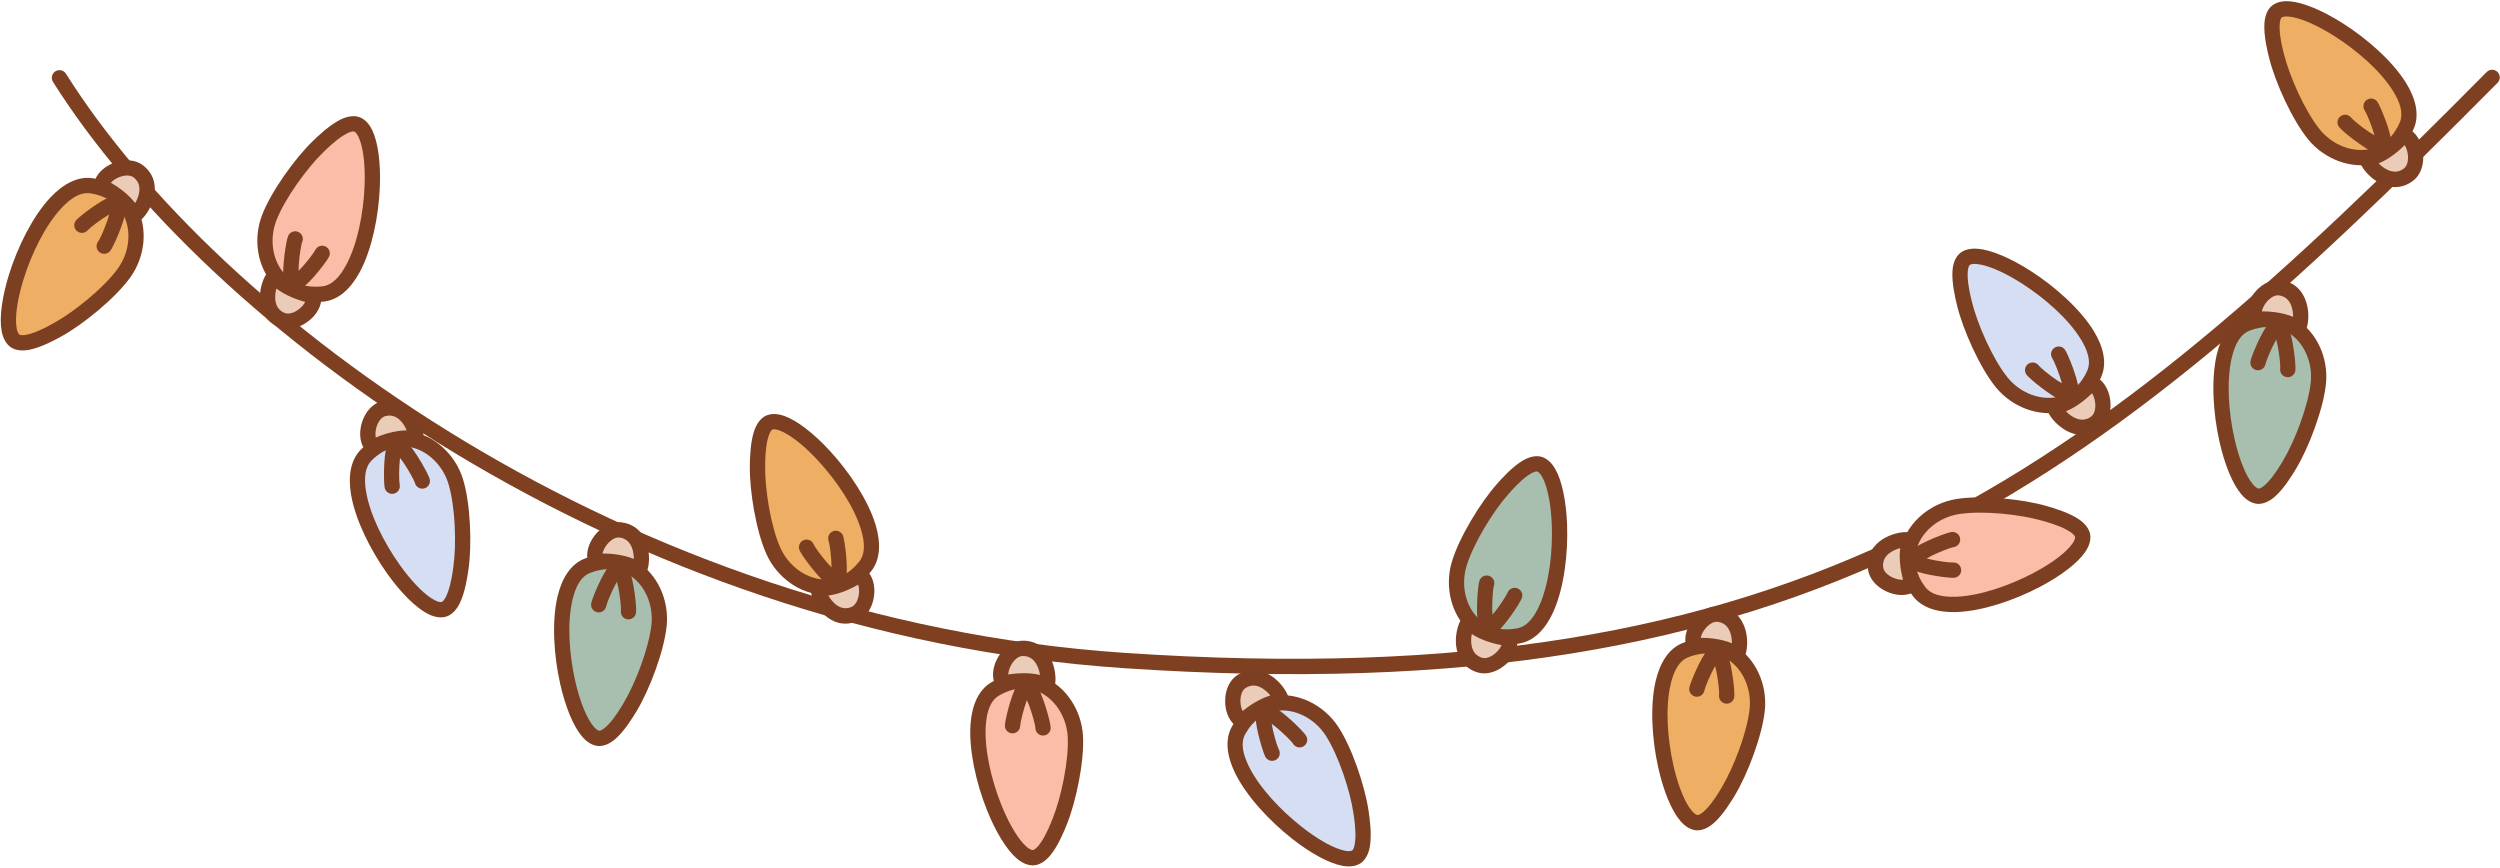 <?xml version="1.0" encoding="UTF-8" standalone="no"?>
<!DOCTYPE svg PUBLIC "-//W3C//DTD SVG 1.1//EN" "http://www.w3.org/Graphics/SVG/1.1/DTD/svg11.dtd">
<svg width="100%" height="100%" viewBox="0 0 5444 1890" version="1.1" xmlns="http://www.w3.org/2000/svg" xmlns:xlink="http://www.w3.org/1999/xlink" xml:space="preserve" xmlns:serif="http://www.serif.com/" style="fill-rule:evenodd;clip-rule:evenodd;stroke-linejoin:round;stroke-miterlimit:2;">
    <g transform="matrix(1,0,0,1,-66241,-38925)">
        <g transform="matrix(1,0,0,1,-0.333,0)">
            <g id="Lights-01" transform="matrix(1,0,0,1,24607.8,-1241.81)">
                <path d="M41748.9,40345.1C42084.3,40877.7 42978.4,41547.3 44079.2,41621.7C45576.4,41722.9 46193.2,41234.4 47072.2,40347.1C47078.7,40340.5 47078.7,40330 47072.1,40323.5C47065.6,40317 47055,40317.1 47048.6,40323.6C46177,41203.4 45565.9,41688.8 44081.5,41588.4C42993.2,41514.9 42108.7,40853.9 41777.2,40327.4C41772.2,40319.6 41762,40317.2 41754.2,40322.1C41746.4,40327 41744,40337.3 41748.9,40345.1Z" style="fill:rgb(126,64,33);"/>
                <g transform="matrix(0.966,0.259,-0.259,0.966,9330.11,13086.1)">
                    <path d="M39030.1,17849.5C39003,17847.7 38971.3,17902 38962,17917.5C38935,17962.3 38904.2,18043.2 38898.9,18096.3C38890.6,18178.3 38957.8,18263.3 39055.2,18225.2C39159.8,18184.2 39097,17853.8 39030.1,17849.5Z" style="fill:rgb(250,190,168);"/>
                </g>
                <g transform="matrix(0.966,0.259,-0.259,0.966,9330.11,13086.1)">
                    <path d="M39031.2,17832.8C39019.3,17832.1 39006.4,17837.6 38994.4,17847.8C38973.8,17865.4 38954.7,17897.2 38947.7,17908.9C38919.6,17955.5 38887.8,18039.4 38882.3,18094.6C38876.7,18150.2 38902.3,18206.9 38947.1,18234.2C38977.4,18252.6 39016.5,18258.2 39061.3,18240.7C39090.9,18229.1 39110.5,18198.8 39120.1,18158C39132.7,18103.8 39128.3,18030.6 39114.2,17968.1C39103,17918.2 39085.4,17875.2 39066.3,17853.2C39055.2,17840.2 39042.9,17833.6 39031.2,17832.8L39031.2,17832.8ZM39029,17866.1C39031.3,17866.3 39033.3,17867.7 39035.5,17869.4C39039.6,17872.7 39043.5,17877.5 39047.3,17883.2C39061.2,17904.3 39073.2,17937.7 39081.7,17975.4C39094.6,18033 39099.2,18100.5 39087.6,18150.4C39081,18178.9 39069.7,18201.6 39049.1,18209.7C39016,18222.7 38986.9,18219.4 38964.4,18205.7C38930,18184.7 38911.1,18140.7 38915.4,18098C38920.6,18046.9 38950.3,17969.2 38976.3,17926.1C38981.5,17917.4 38994.3,17895.4 39009.2,17879.7C39013.4,17875.3 39017.7,17871.3 39022.2,17868.6C39024.5,17867.2 39026.7,17866 39029,17866.1Z" style="fill:rgb(125,63,33);"/>
                </g>
                <g transform="matrix(0.966,0.259,-0.259,0.966,9330.11,13086.1)">
                    <path d="M38990.7,18190.4C38989.5,18186.4 38988.5,18182.1 38987.7,18178.3C38983.8,18157.6 38981.1,18134.2 38982,18127.5C38983.3,18118.4 38976.9,18110 38967.8,18108.7C38958.7,18107.4 38950.3,18113.8 38949,18122.9C38947.3,18135 38953.9,18191.6 38963.3,18215.9C38967.9,18227.9 38975.3,18234.1 38980.4,18235.7C38987.1,18237.9 38997.8,18236.4 39007.4,18225.2C39022.8,18207.2 39044.3,18155.3 39046.7,18143.6C39048.5,18134.6 39042.6,18125.8 39033.6,18124C39024.6,18122.2 39015.8,18128 39014,18137.1C39012.5,18144.5 39001.5,18171.4 38990.7,18190.4Z" style="fill:rgb(125,63,33);"/>
                </g>
                <g transform="matrix(0.966,0.259,-0.259,0.966,9303.91,13142.5)">
                    <path d="M39046.1,18174.1C39061.1,18191.7 39030.1,18247.4 38992.7,18242C38934.7,18233.5 38946.5,18148.7 38956.1,18155.4C38993.8,18181.6 39044.4,18172 39046.1,18174.1Z" style="fill:rgb(235,204,184);"/>
                </g>
                <g transform="matrix(0.966,0.259,-0.259,0.966,9303.91,13142.5)">
                    <path d="M39058.8,18163.3C39057.4,18161.6 39053.2,18157.2 39044.5,18157.1C39035.7,18156.9 38995.9,18162.8 38965.6,18141.7C38957.3,18135.9 38941.3,18135.7 38934.8,18155.8C38931.1,18167.3 38929.4,18190 38936.1,18211C38943.4,18233.6 38959.6,18254 38990.3,18258.5C39019.8,18262.8 39047.4,18239.8 39059.6,18214.4C39069.1,18194.5 39068.1,18174.2 39058.8,18163.3ZM38964.7,18178.9C38989.5,18189.2 39017.6,18190.8 39032.8,18190.8C39032.2,18193.7 39031,18196.8 39029.6,18200C39026,18207.3 39020.5,18214.6 39013.6,18219.7C39008.2,18223.7 39001.9,18226.5 38995.1,18225.5C38979.4,18223.2 38971.6,18212.4 38967.9,18200.8C38965.5,18193.4 38964.6,18185.6 38964.7,18178.9Z" style="fill:rgb(125,63,33);"/>
                </g>
                <g transform="matrix(-0.988,0.157,-0.157,-0.988,85248.4,53542)">
                    <path d="M39030.1,17849.5C39003,17847.7 38971.3,17902 38962,17917.5C38935,17962.3 38904.2,18043.2 38898.9,18096.3C38890.6,18178.3 38957.8,18263.3 39055.2,18225.2C39159.8,18184.2 39097,17853.8 39030.1,17849.5Z" style="fill:rgb(250,190,168);"/>
                </g>
                <g transform="matrix(-0.988,0.157,-0.157,-0.988,85248.4,53542)">
                    <path d="M39031.2,17832.8C39019.3,17832.1 39006.4,17837.6 38994.4,17847.8C38973.8,17865.4 38954.7,17897.2 38947.7,17908.9C38919.6,17955.5 38887.8,18039.4 38882.3,18094.6C38876.7,18150.2 38902.3,18206.9 38947.1,18234.2C38977.4,18252.6 39016.5,18258.2 39061.3,18240.7C39090.9,18229.1 39110.5,18198.8 39120.1,18158C39132.7,18103.8 39128.3,18030.6 39114.2,17968.1C39103,17918.2 39085.4,17875.2 39066.3,17853.2C39055.2,17840.2 39042.9,17833.6 39031.2,17832.8L39031.2,17832.8ZM39029,17866.1C39031.3,17866.3 39033.3,17867.7 39035.5,17869.4C39039.6,17872.7 39043.5,17877.5 39047.3,17883.2C39061.2,17904.3 39073.2,17937.7 39081.7,17975.4C39094.6,18033 39099.2,18100.5 39087.6,18150.4C39081,18178.9 39069.7,18201.6 39049.1,18209.7C39016,18222.7 38986.9,18219.4 38964.4,18205.7C38930,18184.7 38911.1,18140.7 38915.4,18098C38920.6,18046.9 38950.3,17969.2 38976.3,17926.1C38981.5,17917.4 38994.3,17895.4 39009.2,17879.7C39013.4,17875.3 39017.7,17871.3 39022.2,17868.6C39024.5,17867.2 39026.7,17866 39029,17866.1L39029,17866.1Z" style="fill:rgb(125,63,33);"/>
                </g>
                <g transform="matrix(0.259,0.966,-0.966,0.259,53302.3,-993.298)">
                    <path d="M39030.1,17849.5C39003,17847.7 38971.3,17902 38962,17917.5C38935,17962.3 38904.2,18043.2 38898.9,18096.3C38890.6,18178.3 38957.8,18263.3 39055.2,18225.2C39159.8,18184.2 39097,17853.8 39030.1,17849.5Z" style="fill:rgb(250,190,168);"/>
                </g>
                <g transform="matrix(0.259,0.966,-0.966,0.259,53302.3,-993.298)">
                    <path d="M39031.2,17832.8C39019.3,17832.1 39006.4,17837.6 38994.4,17847.8C38973.8,17865.4 38954.7,17897.2 38947.7,17908.9C38919.6,17955.5 38887.8,18039.4 38882.3,18094.6C38876.7,18150.2 38902.3,18206.9 38947.1,18234.2C38977.4,18252.6 39016.5,18258.2 39061.3,18240.7C39090.9,18229.1 39110.5,18198.8 39120.1,18158C39132.7,18103.8 39128.3,18030.6 39114.2,17968.1C39103,17918.2 39085.4,17875.2 39066.3,17853.2C39055.2,17840.2 39042.9,17833.6 39031.2,17832.8ZM39029,17866.1C39031.3,17866.3 39033.3,17867.7 39035.5,17869.4C39039.6,17872.7 39043.5,17877.5 39047.3,17883.2C39061.2,17904.3 39073.2,17937.7 39081.7,17975.4C39094.6,18033 39099.2,18100.5 39087.6,18150.4C39081,18178.9 39069.7,18201.6 39049.1,18209.7C39016,18222.7 38986.9,18219.4 38964.4,18205.7C38930,18184.7 38911.1,18140.7 38915.4,18098C38920.6,18046.9 38950.3,17969.2 38976.3,17926.1C38981.5,17917.4 38994.3,17895.4 39009.2,17879.7C39013.4,17875.3 39017.7,17871.3 39022.2,17868.6C39024.5,17867.2 39026.7,17866 39029,17866.1Z" style="fill:rgb(125,63,33);"/>
                </g>
                <g transform="matrix(-0.988,0.157,-0.157,-0.988,85248.4,53542)">
                    <path d="M38990.7,18190.4C38989.5,18186.4 38988.5,18182.1 38987.7,18178.3C38983.8,18157.6 38981.1,18134.2 38982,18127.5C38983.3,18118.4 38976.9,18110 38967.8,18108.7C38958.7,18107.4 38950.3,18113.8 38949,18122.9C38947.3,18135 38953.9,18191.6 38963.3,18215.9C38967.9,18227.9 38975.3,18234.1 38980.4,18235.7C38987.1,18237.9 38997.8,18236.4 39007.4,18225.2C39022.8,18207.2 39044.3,18155.3 39046.7,18143.6C39048.5,18134.6 39042.6,18125.8 39033.6,18124C39024.6,18122.2 39015.8,18128 39014,18137.1C39012.5,18144.5 39001.5,18171.4 38990.7,18190.4Z" style="fill:rgb(125,63,33);"/>
                </g>
                <g transform="matrix(0.259,0.966,-0.966,0.259,53302.3,-993.298)">
                    <path d="M38990.7,18190.4C38989.5,18186.4 38988.5,18182.1 38987.7,18178.3C38983.8,18157.6 38981.1,18134.2 38982,18127.5C38983.3,18118.4 38976.9,18110 38967.8,18108.7C38958.7,18107.4 38950.3,18113.8 38949,18122.9C38947.3,18135 38953.9,18191.6 38963.3,18215.9C38967.9,18227.9 38975.3,18234.1 38980.4,18235.7C38987.1,18237.9 38997.8,18236.4 39007.4,18225.2C39022.8,18207.2 39044.3,18155.3 39046.7,18143.6C39048.5,18134.6 39042.6,18125.8 39033.6,18124C39024.6,18122.2 39015.8,18128 39014,18137.1C39012.5,18144.5 39001.5,18171.4 38990.7,18190.4Z" style="fill:rgb(125,63,33);"/>
                </g>
                <g transform="matrix(-0.988,0.157,-0.157,-0.988,85249.4,53479.9)">
                    <path d="M39046.1,18174.1C39061.1,18191.7 39030.1,18247.4 38992.7,18242C38934.7,18233.5 38946.5,18148.7 38956.1,18155.4C38993.8,18181.6 39044.4,18172 39046.1,18174.1Z" style="fill:rgb(235,204,184);"/>
                </g>
                <g transform="matrix(-0.988,0.157,-0.157,-0.988,85249.4,53479.9)">
                    <path d="M39058.8,18163.3C39057.4,18161.6 39053.2,18157.2 39044.5,18157.1C39035.7,18156.9 38995.9,18162.8 38965.6,18141.7C38957.3,18135.9 38941.3,18135.7 38934.8,18155.8C38931.1,18167.3 38929.4,18190 38936.1,18211C38943.4,18233.6 38959.6,18254 38990.3,18258.5C39019.8,18262.8 39047.4,18239.8 39059.6,18214.4C39069.1,18194.5 39068.1,18174.2 39058.8,18163.3ZM38964.7,18178.9C38989.5,18189.2 39017.6,18190.8 39032.8,18190.8C39032.2,18193.7 39031,18196.8 39029.6,18200C39026,18207.3 39020.5,18214.6 39013.6,18219.7C39008.2,18223.7 39001.9,18226.5 38995.1,18225.5C38979.4,18223.2 38971.6,18212.4 38967.9,18200.8C38965.5,18193.4 38964.6,18185.6 38964.7,18178.9Z" style="fill:rgb(125,63,33);"/>
                </g>
                <g transform="matrix(0.259,0.966,-0.966,0.259,53240.4,-987.821)">
                    <path d="M39046.1,18174.1C39061.1,18191.7 39030.1,18247.4 38992.7,18242C38934.7,18233.5 38946.5,18148.7 38956.1,18155.4C38993.8,18181.6 39044.4,18172 39046.1,18174.1Z" style="fill:rgb(235,204,184);"/>
                </g>
                <g transform="matrix(0.259,0.966,-0.966,0.259,53240.4,-987.821)">
                    <path d="M39058.8,18163.3C39057.4,18161.6 39053.2,18157.2 39044.5,18157.1C39035.7,18156.9 38995.9,18162.8 38965.6,18141.7C38957.3,18135.9 38941.3,18135.7 38934.8,18155.8C38931.1,18167.3 38929.4,18190 38936.1,18211C38943.4,18233.6 38959.6,18254 38990.3,18258.5C39019.8,18262.8 39047.4,18239.8 39059.6,18214.4C39069.1,18194.5 39068.1,18174.2 39058.8,18163.3ZM38964.7,18178.9C38989.5,18189.2 39017.6,18190.8 39032.8,18190.8C39032.2,18193.7 39031,18196.8 39029.6,18200C39026,18207.3 39020.5,18214.6 39013.6,18219.7C39008.2,18223.7 39001.9,18226.5 38995.1,18225.5C38979.4,18223.2 38971.6,18212.4 38967.9,18200.8C38965.5,18193.4 38964.6,18185.6 38964.7,18178.9Z" style="fill:rgb(125,63,33);"/>
                </g>
                <g transform="matrix(-1,6.10623e-16,-6.10623e-16,-1,81967.6,59624.1)">
                    <path d="M39030.1,17849.5C39003,17847.7 38971.3,17902 38962,17917.5C38935,17962.3 38904.2,18043.2 38898.9,18096.3C38890.6,18178.3 38957.8,18263.3 39055.2,18225.2C39159.8,18184.2 39097,17853.8 39030.1,17849.5Z" style="fill:rgb(168,191,176);"/>
                </g>
                <g transform="matrix(-1,6.10623e-16,-6.10623e-16,-1,81967.6,59624.1)">
                    <path d="M39031.2,17832.8C39019.3,17832.1 39006.4,17837.6 38994.4,17847.8C38973.8,17865.4 38954.7,17897.2 38947.7,17908.9C38919.6,17955.5 38887.8,18039.4 38882.3,18094.6C38876.7,18150.2 38902.3,18206.9 38947.1,18234.2C38977.4,18252.6 39016.5,18258.2 39061.3,18240.7C39090.9,18229.1 39110.5,18198.8 39120.1,18158C39132.7,18103.8 39128.3,18030.6 39114.2,17968.1C39103,17918.2 39085.4,17875.2 39066.3,17853.2C39055.2,17840.2 39042.9,17833.6 39031.2,17832.8L39031.2,17832.8ZM39029,17866.1C39031.3,17866.3 39033.3,17867.7 39035.5,17869.4C39039.6,17872.7 39043.5,17877.5 39047.3,17883.2C39061.2,17904.3 39073.2,17937.7 39081.7,17975.4C39094.6,18033 39099.2,18100.5 39087.6,18150.4C39081,18178.9 39069.7,18201.6 39049.1,18209.7C39016,18222.7 38986.9,18219.4 38964.4,18205.7C38930,18184.7 38911.1,18140.7 38915.4,18098C38920.6,18046.9 38950.3,17969.2 38976.3,17926.1C38981.5,17917.4 38994.3,17895.4 39009.2,17879.7C39013.4,17875.3 39017.7,17871.3 39022.2,17868.6C39024.5,17867.2 39026.7,17866 39029,17866.1L39029,17866.1Z" style="fill:rgb(125,63,33);"/>
                </g>
                <g transform="matrix(0.983,0.184,-0.184,0.983,9902.9,16449.9)">
                    <path d="M39030.1,17849.5C39003,17847.7 38971.3,17902 38962,17917.5C38935,17962.3 38904.2,18043.2 38898.9,18096.3C38890.6,18178.3 38957.8,18263.3 39055.2,18225.2C39159.8,18184.2 39097,17853.8 39030.1,17849.5Z" style="fill:rgb(168,191,176);"/>
                </g>
                <g transform="matrix(0.983,0.184,-0.184,0.983,9902.9,16449.9)">
                    <path d="M39031.2,17832.8C39019.3,17832.1 39006.4,17837.6 38994.4,17847.8C38973.8,17865.4 38954.7,17897.2 38947.7,17908.9C38919.6,17955.5 38887.8,18039.4 38882.3,18094.6C38876.7,18150.2 38902.3,18206.9 38947.1,18234.2C38977.4,18252.6 39016.5,18258.2 39061.3,18240.7C39090.9,18229.1 39110.5,18198.8 39120.1,18158C39132.7,18103.8 39128.3,18030.6 39114.2,17968.1C39103,17918.2 39085.4,17875.2 39066.3,17853.2C39055.2,17840.2 39042.9,17833.6 39031.2,17832.8ZM39029,17866.1C39031.3,17866.3 39033.3,17867.7 39035.5,17869.4C39039.6,17872.7 39043.5,17877.5 39047.3,17883.2C39061.2,17904.3 39073.2,17937.7 39081.7,17975.4C39094.6,18033 39099.2,18100.5 39087.6,18150.4C39081,18178.9 39069.7,18201.6 39049.1,18209.7C39016,18222.7 38986.9,18219.4 38964.4,18205.7C38930,18184.7 38911.1,18140.7 38915.4,18098C38920.6,18046.9 38950.3,17969.2 38976.3,17926.1C38981.5,17917.4 38994.3,17895.4 39009.2,17879.7C39013.4,17875.3 39017.7,17871.3 39022.2,17868.6C39024.5,17867.2 39026.7,17866 39029,17866.1L39029,17866.1Z" style="fill:rgb(125,63,33);"/>
                </g>
                <g transform="matrix(-1,6.10623e-16,-6.10623e-16,-1,81967.6,59624.1)">
                    <path d="M38990.7,18190.4C38989.5,18186.4 38988.5,18182.1 38987.7,18178.3C38983.8,18157.6 38981.1,18134.2 38982,18127.5C38983.3,18118.4 38976.9,18110 38967.8,18108.7C38958.7,18107.4 38950.3,18113.8 38949,18122.9C38947.3,18135 38953.9,18191.6 38963.3,18215.9C38967.9,18227.9 38975.3,18234.1 38980.4,18235.7C38987.1,18237.9 38997.8,18236.4 39007.4,18225.2C39022.8,18207.2 39044.3,18155.3 39046.7,18143.6C39048.5,18134.6 39042.6,18125.8 39033.6,18124C39024.6,18122.2 39015.8,18128 39014,18137.1C39012.5,18144.5 39001.5,18171.4 38990.7,18190.4Z" style="fill:rgb(125,63,33);"/>
                </g>
                <g transform="matrix(0.983,0.184,-0.184,0.983,9902.9,16449.9)">
                    <path d="M38990.7,18190.4C38989.5,18186.4 38988.5,18182.1 38987.7,18178.3C38983.8,18157.6 38981.1,18134.2 38982,18127.5C38983.3,18118.4 38976.9,18110 38967.8,18108.7C38958.7,18107.4 38950.3,18113.8 38949,18122.9C38947.3,18135 38953.9,18191.6 38963.3,18215.9C38967.9,18227.9 38975.3,18234.1 38980.4,18235.7C38987.1,18237.9 38997.8,18236.4 39007.4,18225.2C39022.8,18207.2 39044.3,18155.3 39046.7,18143.6C39048.5,18134.6 39042.6,18125.8 39033.6,18124C39024.6,18122.2 39015.8,18128 39014,18137.1C39012.5,18144.5 39001.5,18171.4 38990.7,18190.4Z" style="fill:rgb(125,63,33);"/>
                </g>
                <g transform="matrix(-1,6.10623e-16,-6.10623e-16,-1,81978.4,59562.9)">
                    <path d="M39046.1,18174.1C39061.1,18191.7 39030.1,18247.4 38992.7,18242C38934.7,18233.5 38946.5,18148.7 38956.1,18155.4C38993.8,18181.6 39044.4,18172 39046.1,18174.1Z" style="fill:rgb(235,204,184);"/>
                </g>
                <g transform="matrix(-1,6.10623e-16,-6.10623e-16,-1,81978.4,59562.9)">
                    <path d="M39058.8,18163.3C39057.4,18161.6 39053.2,18157.2 39044.5,18157.1C39035.7,18156.9 38995.9,18162.8 38965.6,18141.7C38957.3,18135.9 38941.3,18135.7 38934.8,18155.8C38931.1,18167.3 38929.4,18190 38936.1,18211C38943.4,18233.6 38959.6,18254 38990.3,18258.5C39019.8,18262.8 39047.4,18239.8 39059.6,18214.4C39069.1,18194.5 39068.1,18174.2 39058.8,18163.3ZM38964.7,18178.9C38989.5,18189.2 39017.6,18190.8 39032.8,18190.8C39032.2,18193.7 39031,18196.8 39029.6,18200C39026,18207.3 39020.5,18214.6 39013.6,18219.7C39008.2,18223.7 39001.9,18226.5 38995.1,18225.5C38979.4,18223.2 38971.6,18212.4 38967.9,18200.8C38965.5,18193.4 38964.6,18185.6 38964.7,18178.9Z" style="fill:rgb(125,63,33);"/>
                </g>
                <g transform="matrix(0.983,0.184,-0.184,0.983,9881.12,16508.1)">
                    <path d="M39046.1,18174.1C39061.1,18191.7 39030.1,18247.4 38992.7,18242C38934.7,18233.5 38946.5,18148.7 38956.1,18155.4C38993.8,18181.6 39044.4,18172 39046.1,18174.1Z" style="fill:rgb(235,204,184);"/>
                </g>
                <g transform="matrix(0.983,0.184,-0.184,0.983,9881.12,16508.1)">
                    <path d="M39058.8,18163.3C39057.4,18161.6 39053.2,18157.2 39044.5,18157.1C39035.7,18156.9 38995.9,18162.8 38965.6,18141.7C38957.3,18135.9 38941.3,18135.7 38934.8,18155.8C38931.1,18167.3 38929.4,18190 38936.1,18211C38943.4,18233.6 38959.6,18254 38990.3,18258.5C39019.8,18262.8 39047.4,18239.8 39059.6,18214.4C39069.1,18194.5 39068.1,18174.2 39058.8,18163.3ZM38964.7,18178.9C38989.5,18189.2 39017.6,18190.8 39032.8,18190.8C39032.2,18193.7 39031,18196.8 39029.6,18200C39026,18207.3 39020.5,18214.6 39013.6,18219.7C39008.2,18223.7 39001.9,18226.5 38995.1,18225.5C38979.4,18223.2 38971.6,18212.4 38967.9,18200.8C38965.5,18193.4 38964.6,18185.6 38964.7,18178.9Z" style="fill:rgb(125,63,33);"/>
                </g>
                <g transform="matrix(-0.866,-0.5,0.5,-0.866,66542,75882)">
                    <path d="M39030.1,17849.5C39003,17847.7 38971.3,17902 38962,17917.5C38935,17962.3 38904.2,18043.2 38898.9,18096.3C38890.6,18178.3 38957.8,18263.3 39055.2,18225.2C39159.8,18184.2 39097,17853.8 39030.1,17849.5Z" style="fill:rgb(238,174,99);"/>
                </g>
                <g transform="matrix(-0.866,-0.5,0.5,-0.866,66542,75882)">
                    <path d="M39031.2,17832.8C39019.3,17832.1 39006.4,17837.6 38994.4,17847.8C38973.8,17865.4 38954.7,17897.2 38947.7,17908.9C38919.6,17955.5 38887.8,18039.4 38882.3,18094.6C38876.7,18150.2 38902.3,18206.9 38947.1,18234.2C38977.4,18252.6 39016.5,18258.2 39061.3,18240.7C39090.9,18229.1 39110.5,18198.8 39120.1,18158C39132.7,18103.8 39128.3,18030.6 39114.2,17968.1C39103,17918.2 39085.4,17875.2 39066.3,17853.2C39055.2,17840.2 39042.9,17833.6 39031.2,17832.8ZM39029,17866.1C39031.3,17866.3 39033.3,17867.7 39035.5,17869.4C39039.6,17872.7 39043.5,17877.5 39047.3,17883.2C39061.2,17904.3 39073.2,17937.7 39081.7,17975.4C39094.6,18033 39099.2,18100.5 39087.6,18150.4C39081,18178.9 39069.7,18201.6 39049.1,18209.7C39016,18222.7 38986.9,18219.4 38964.4,18205.7C38930,18184.7 38911.1,18140.7 38915.4,18098C38920.6,18046.9 38950.3,17969.2 38976.3,17926.1C38981.5,17917.4 38994.3,17895.4 39009.2,17879.7C39013.4,17875.3 39017.7,17871.3 39022.2,17868.6C39024.5,17867.2 39026.7,17866 39029,17866.1L39029,17866.1Z" style="fill:rgb(125,63,33);"/>
                </g>
                <g transform="matrix(-0.866,-0.5,0.5,-0.866,66542,75882)">
                    <path d="M38990.7,18190.4C38989.5,18186.4 38988.5,18182.1 38987.7,18178.3C38983.8,18157.6 38981.1,18134.2 38982,18127.5C38983.3,18118.4 38976.9,18110 38967.8,18108.7C38958.7,18107.4 38950.3,18113.8 38949,18122.9C38947.3,18135 38953.9,18191.6 38963.3,18215.9C38967.9,18227.9 38975.3,18234.1 38980.4,18235.7C38987.1,18237.9 38997.8,18236.4 39007.4,18225.2C39022.8,18207.2 39044.3,18155.3 39046.7,18143.6C39048.5,18134.6 39042.6,18125.8 39033.6,18124C39024.6,18122.2 39015.8,18128 39014,18137.1C39012.5,18144.5 39001.5,18171.4 38990.7,18190.4Z" style="fill:rgb(125,63,33);"/>
                </g>
                <g transform="matrix(-0.866,-0.5,0.5,-0.866,66581.9,75834.3)">
                    <path d="M39046.1,18174.1C39061.1,18191.7 39030.1,18247.4 38992.7,18242C38934.7,18233.5 38946.5,18148.7 38956.1,18155.4C38993.8,18181.6 39044.4,18172 39046.1,18174.1Z" style="fill:rgb(235,204,184);"/>
                </g>
                <g transform="matrix(-0.866,-0.5,0.5,-0.866,66581.9,75834.3)">
                    <path d="M39058.8,18163.3C39057.4,18161.6 39053.2,18157.2 39044.5,18157.1C39035.7,18156.9 38995.9,18162.8 38965.6,18141.7C38957.3,18135.9 38941.3,18135.7 38934.8,18155.8C38931.1,18167.3 38929.4,18190 38936.1,18211C38943.4,18233.6 38959.6,18254 38990.3,18258.5C39019.8,18262.8 39047.4,18239.8 39059.6,18214.4C39069.1,18194.5 39068.1,18174.2 39058.8,18163.3ZM38964.7,18178.9C38989.5,18189.2 39017.6,18190.8 39032.8,18190.8C39032.2,18193.7 39031,18196.8 39029.6,18200C39026,18207.3 39020.5,18214.6 39013.6,18219.7C39008.2,18223.7 39001.9,18226.5 38995.1,18225.5C38979.4,18223.2 38971.6,18212.4 38967.9,18200.8C38965.5,18193.4 38964.6,18185.6 38964.7,18178.9Z" style="fill:rgb(125,63,33);"/>
                </g>
                <g transform="matrix(0.866,-0.5,0.5,0.866,583.215,45144.8)">
                    <path d="M39030.1,17849.5C39003,17847.7 38971.3,17902 38962,17917.5C38935,17962.3 38904.2,18043.2 38898.9,18096.3C38890.6,18178.3 38957.8,18263.3 39055.2,18225.2C39159.8,18184.2 39097,17853.8 39030.1,17849.5Z" style="fill:rgb(238,174,99);"/>
                </g>
                <g transform="matrix(0.866,-0.5,0.5,0.866,583.215,45144.8)">
                    <path d="M39031.2,17832.8C39019.3,17832.1 39006.4,17837.6 38994.4,17847.8C38973.8,17865.4 38954.7,17897.2 38947.7,17908.9C38919.6,17955.5 38887.8,18039.4 38882.3,18094.6C38876.7,18150.2 38902.3,18206.9 38947.1,18234.2C38977.4,18252.6 39016.5,18258.2 39061.3,18240.7C39090.9,18229.1 39110.5,18198.8 39120.1,18158C39132.7,18103.8 39128.3,18030.6 39114.2,17968.1C39103,17918.2 39085.4,17875.2 39066.3,17853.2C39055.2,17840.2 39042.9,17833.6 39031.2,17832.8ZM39029,17866.1C39031.3,17866.3 39033.3,17867.7 39035.5,17869.4C39039.6,17872.7 39043.5,17877.5 39047.3,17883.2C39061.2,17904.3 39073.2,17937.7 39081.7,17975.4C39094.6,18033 39099.2,18100.5 39087.6,18150.4C39081,18178.9 39069.7,18201.6 39049.1,18209.7C39016,18222.7 38986.9,18219.4 38964.4,18205.7C38930,18184.7 38911.1,18140.7 38915.4,18098C38920.6,18046.9 38950.3,17969.2 38976.3,17926.1C38981.5,17917.4 38994.3,17895.4 39009.2,17879.7C39013.4,17875.3 39017.7,17871.3 39022.2,17868.6C39024.5,17867.2 39026.7,17866 39029,17866.1L39029,17866.1Z" style="fill:rgb(125,63,33);"/>
                </g>
                <g transform="matrix(0.707,-0.707,0.707,0.707,6377.16,55167.3)">
                    <path d="M39030.1,17849.5C39003,17847.7 38971.3,17902 38962,17917.5C38935,17962.3 38904.2,18043.2 38898.9,18096.3C38890.6,18178.3 38957.8,18263.3 39055.2,18225.2C39159.8,18184.2 39097,17853.8 39030.1,17849.5Z" style="fill:rgb(238,174,99);"/>
                </g>
                <g transform="matrix(0.707,-0.707,0.707,0.707,6377.16,55167.3)">
                    <path d="M39031.2,17832.8C39019.3,17832.1 39006.4,17837.6 38994.4,17847.8C38973.8,17865.4 38954.7,17897.2 38947.7,17908.9C38919.6,17955.5 38887.8,18039.4 38882.3,18094.6C38876.7,18150.2 38902.3,18206.9 38947.1,18234.2C38977.4,18252.6 39016.5,18258.2 39061.3,18240.7C39090.9,18229.1 39110.5,18198.8 39120.1,18158C39132.7,18103.8 39128.3,18030.6 39114.2,17968.1C39103,17918.2 39085.4,17875.2 39066.3,17853.2C39055.2,17840.2 39042.9,17833.6 39031.2,17832.8ZM39029,17866.1C39031.3,17866.3 39033.3,17867.7 39035.5,17869.4C39039.6,17872.7 39043.5,17877.5 39047.3,17883.2C39061.2,17904.3 39073.2,17937.7 39081.7,17975.4C39094.6,18033 39099.2,18100.5 39087.6,18150.4C39081,18178.9 39069.7,18201.6 39049.1,18209.7C39016,18222.7 38986.9,18219.4 38964.4,18205.7C38930,18184.7 38911.1,18140.7 38915.4,18098C38920.6,18046.9 38950.3,17969.2 38976.3,17926.1C38981.5,17917.4 38994.3,17895.4 39009.2,17879.7C39013.4,17875.3 39017.7,17871.3 39022.2,17868.6C39024.5,17867.2 39026.7,17866 39029,17866.1L39029,17866.1Z" style="fill:rgb(125,63,33);"/>
                </g>
                <g transform="matrix(0.866,-0.5,0.5,0.866,583.215,45144.8)">
                    <path d="M38990.7,18190.4C38989.5,18186.4 38988.5,18182.1 38987.7,18178.3C38983.8,18157.6 38981.1,18134.2 38982,18127.5C38983.3,18118.4 38976.9,18110 38967.8,18108.7C38958.7,18107.4 38950.3,18113.8 38949,18122.9C38947.3,18135 38953.9,18191.6 38963.3,18215.9C38967.9,18227.9 38975.3,18234.1 38980.4,18235.7C38987.1,18237.9 38997.8,18236.4 39007.4,18225.2C39022.8,18207.2 39044.3,18155.3 39046.7,18143.6C39048.5,18134.6 39042.6,18125.8 39033.6,18124C39024.6,18122.2 39015.8,18128 39014,18137.1C39012.5,18144.5 39001.5,18171.4 38990.7,18190.4Z" style="fill:rgb(125,63,33);"/>
                </g>
                <g transform="matrix(0.707,-0.707,0.707,0.707,6377.16,55167.3)">
                    <path d="M38990.7,18190.4C38989.5,18186.4 38988.5,18182.1 38987.7,18178.3C38983.8,18157.6 38981.1,18134.2 38982,18127.5C38983.3,18118.4 38976.9,18110 38967.8,18108.7C38958.7,18107.4 38950.3,18113.8 38949,18122.9C38947.3,18135 38953.9,18191.6 38963.3,18215.9C38967.9,18227.9 38975.3,18234.1 38980.4,18235.7C38987.1,18237.9 38997.8,18236.4 39007.4,18225.2C39022.8,18207.2 39044.3,18155.3 39046.7,18143.6C39048.5,18134.6 39042.6,18125.8 39033.6,18124C39024.6,18122.2 39015.8,18128 39014,18137.1C39012.5,18144.5 39001.5,18171.4 38990.7,18190.4Z" style="fill:rgb(125,63,33);"/>
                </g>
                <g transform="matrix(0.866,-0.5,0.5,0.866,604.524,45203.1)">
                    <path d="M39046.1,18174.1C39061.1,18191.7 39030.1,18247.4 38992.7,18242C38934.7,18233.5 38946.5,18148.7 38956.1,18155.4C38993.8,18181.6 39044.4,18172 39046.1,18174.1Z" style="fill:rgb(235,204,184);"/>
                </g>
                <g transform="matrix(0.866,-0.5,0.5,0.866,604.524,45203.1)">
                    <path d="M39058.8,18163.3C39057.4,18161.6 39053.2,18157.2 39044.5,18157.1C39035.7,18156.9 38995.9,18162.8 38965.6,18141.7C38957.3,18135.9 38941.3,18135.7 38934.8,18155.8C38931.1,18167.3 38929.4,18190 38936.1,18211C38943.4,18233.6 38959.6,18254 38990.3,18258.5C39019.8,18262.8 39047.4,18239.8 39059.6,18214.4C39069.1,18194.5 39068.1,18174.2 39058.8,18163.3ZM39032.8,18190.8C39032.2,18193.7 39031,18196.8 39029.6,18200C39026,18207.3 39020.5,18214.6 39013.6,18219.7C39008.2,18223.7 39001.9,18226.5 38995.1,18225.5C38979.4,18223.2 38971.6,18212.4 38967.9,18200.8C38965.5,18193.4 38964.6,18185.6 38964.7,18178.9C38989.5,18189.2 39017.6,18190.8 39032.8,18190.8Z" style="fill:rgb(125,63,33);"/>
                </g>
                <g transform="matrix(0.707,-0.707,0.707,0.707,6412.85,55218.2)">
                    <path d="M39046.1,18174.1C39061.1,18191.7 39030.1,18247.4 38992.7,18242C38934.7,18233.5 38946.5,18148.7 38956.1,18155.4C38993.8,18181.6 39044.4,18172 39046.1,18174.1Z" style="fill:rgb(235,204,184);"/>
                </g>
                <g transform="matrix(0.707,-0.707,0.707,0.707,6412.85,55218.2)">
                    <path d="M39058.8,18163.3C39057.4,18161.6 39053.2,18157.2 39044.5,18157.1C39035.7,18156.9 38995.9,18162.8 38965.6,18141.7C38957.3,18135.9 38941.3,18135.7 38934.8,18155.8C38931.1,18167.3 38929.4,18190 38936.1,18211C38943.4,18233.6 38959.6,18254 38990.3,18258.5C39019.8,18262.8 39047.4,18239.8 39059.6,18214.4C39069.1,18194.5 39068.1,18174.2 39058.8,18163.3ZM39032.8,18190.8C39032.2,18193.7 39031,18196.8 39029.6,18200C39026,18207.3 39020.5,18214.6 39013.6,18219.7C39008.2,18223.7 39001.9,18226.5 38995.1,18225.5C38979.4,18223.2 38971.6,18212.4 38967.9,18200.8C38965.5,18193.4 38964.6,18185.6 38964.7,18178.9C38989.5,18189.2 39017.6,18190.8 39032.8,18190.8Z" style="fill:rgb(125,63,33);"/>
                </g>
                <g transform="matrix(-1,-1.11022e-16,1.11022e-16,-1,84359,59807.7)">
                    <path d="M39030.1,17849.5C39003,17847.7 38971.3,17902 38962,17917.5C38935,17962.3 38904.2,18043.2 38898.9,18096.3C38890.6,18178.3 38957.8,18263.3 39055.2,18225.2C39159.8,18184.2 39097,17853.8 39030.1,17849.5Z" style="fill:rgb(238,174,99);"/>
                </g>
                <g transform="matrix(-1,-1.11022e-16,1.11022e-16,-1,84359,59807.7)">
                    <path d="M39031.2,17832.8C39019.3,17832.1 39006.4,17837.6 38994.4,17847.8C38973.8,17865.4 38954.7,17897.2 38947.7,17908.9C38919.6,17955.5 38887.8,18039.4 38882.3,18094.6C38876.7,18150.2 38902.3,18206.9 38947.1,18234.2C38977.4,18252.6 39016.5,18258.2 39061.3,18240.7C39090.9,18229.1 39110.5,18198.8 39120.1,18158C39132.7,18103.8 39128.3,18030.6 39114.2,17968.1C39103,17918.2 39085.4,17875.2 39066.3,17853.2C39055.2,17840.2 39042.9,17833.6 39031.2,17832.8ZM39029,17866.1C39031.3,17866.3 39033.3,17867.7 39035.5,17869.4C39039.6,17872.7 39043.5,17877.5 39047.3,17883.2C39061.2,17904.3 39073.2,17937.7 39081.7,17975.4C39094.6,18033 39099.2,18100.5 39087.6,18150.4C39081,18178.9 39069.7,18201.6 39049.1,18209.7C39016,18222.7 38986.9,18219.4 38964.4,18205.7C38930,18184.7 38911.1,18140.7 38915.4,18098C38920.6,18046.9 38950.3,17969.2 38976.3,17926.1C38981.5,17917.4 38994.3,17895.4 39009.2,17879.7C39013.4,17875.3 39017.7,17871.3 39022.2,17868.6C39024.5,17867.2 39026.7,17866 39029,17866.1L39029,17866.1Z" style="fill:rgb(125,63,33);"/>
                </g>
                <g transform="matrix(-1,-1.11022e-16,1.11022e-16,-1,84359,59807.7)">
                    <path d="M38990.7,18190.4C38989.5,18186.4 38988.5,18182.1 38987.7,18178.3C38983.8,18157.6 38981.1,18134.2 38982,18127.5C38983.3,18118.4 38976.9,18110 38967.8,18108.7C38958.7,18107.4 38950.3,18113.8 38949,18122.9C38947.3,18135 38953.9,18191.6 38963.3,18215.9C38967.9,18227.9 38975.3,18234.1 38980.4,18235.7C38987.1,18237.9 38997.8,18236.4 39007.4,18225.2C39022.8,18207.2 39044.3,18155.3 39046.7,18143.6C39048.5,18134.6 39042.6,18125.8 39033.6,18124C39024.6,18122.2 39015.8,18128 39014,18137.1C39012.5,18144.5 39001.5,18171.4 38990.7,18190.4Z" style="fill:rgb(125,63,33);"/>
                </g>
                <g transform="matrix(-1,-1.11022e-16,1.11022e-16,-1,84369.7,59746.5)">
                    <path d="M39046.1,18174.1C39061.1,18191.7 39030.1,18247.4 38992.7,18242C38934.7,18233.5 38946.5,18148.7 38956.1,18155.4C38993.8,18181.6 39044.4,18172 39046.1,18174.1Z" style="fill:rgb(235,204,184);"/>
                </g>
                <g transform="matrix(-1,-1.11022e-16,1.11022e-16,-1,84369.7,59746.5)">
                    <path d="M39058.8,18163.3C39057.4,18161.6 39053.2,18157.2 39044.5,18157.1C39035.7,18156.9 38995.9,18162.8 38965.6,18141.7C38957.3,18135.9 38941.3,18135.7 38934.8,18155.8C38931.1,18167.3 38929.4,18190 38936.1,18211C38943.4,18233.6 38959.6,18254 38990.3,18258.5C39019.8,18262.8 39047.4,18239.8 39059.6,18214.4C39069.1,18194.5 39068.1,18174.2 39058.8,18163.3ZM38964.7,18178.9C38989.5,18189.2 39017.6,18190.8 39032.8,18190.8C39032.2,18193.7 39031,18196.8 39029.6,18200C39026,18207.3 39020.5,18214.6 39013.6,18219.7C39008.2,18223.7 39001.9,18226.5 38995.1,18225.5C38979.4,18223.2 38971.6,18212.4 38967.9,18200.8C38965.5,18193.4 38964.6,18185.6 38964.7,18178.9Z" style="fill:rgb(125,63,33);"/>
                </g>
                <g transform="matrix(-0.921,0.389,-0.389,-0.921,85491.1,42750)">
                    <path d="M39030.1,17849.5C39003,17847.7 38971.3,17902 38962,17917.5C38935,17962.3 38904.2,18043.2 38898.9,18096.3C38890.6,18178.3 38957.8,18263.3 39055.2,18225.2C39159.8,18184.2 39097,17853.8 39030.1,17849.5Z" style="fill:rgb(213,222,242);"/>
                </g>
                <g transform="matrix(-0.921,0.389,-0.389,-0.921,85491.1,42750)">
                    <path d="M39031.2,17832.8C39019.3,17832.1 39006.4,17837.6 38994.4,17847.8C38973.8,17865.4 38954.7,17897.2 38947.7,17908.9C38919.6,17955.5 38887.8,18039.4 38882.3,18094.6C38876.7,18150.2 38902.3,18206.9 38947.1,18234.2C38977.4,18252.6 39016.5,18258.2 39061.3,18240.7C39090.9,18229.1 39110.5,18198.8 39120.1,18158C39132.7,18103.8 39128.3,18030.6 39114.2,17968.1C39103,17918.2 39085.4,17875.2 39066.3,17853.2C39055.2,17840.2 39042.9,17833.6 39031.2,17832.8ZM39029,17866.1C39031.3,17866.3 39033.3,17867.7 39035.5,17869.4C39039.6,17872.7 39043.5,17877.5 39047.3,17883.2C39061.2,17904.3 39073.2,17937.7 39081.7,17975.4C39094.6,18033 39099.2,18100.5 39087.6,18150.4C39081,18178.9 39069.7,18201.6 39049.1,18209.7C39016,18222.7 38986.9,18219.4 38964.4,18205.7C38930,18184.7 38911.1,18140.7 38915.4,18098C38920.6,18046.9 38950.3,17969.2 38976.3,17926.1C38981.5,17917.4 38994.3,17895.4 39009.2,17879.7C39013.4,17875.3 39017.7,17871.3 39022.2,17868.6C39024.5,17867.2 39026.7,17866 39029,17866.1Z" style="fill:rgb(125,63,33);"/>
                </g>
                <g transform="matrix(-0.775,0.632,-0.632,-0.775,86116.9,31198.6)">
                    <path d="M39030.1,17849.5C39003,17847.7 38971.3,17902 38962,17917.5C38935,17962.3 38904.2,18043.2 38898.9,18096.3C38890.6,18178.3 38957.8,18263.3 39055.2,18225.2C39159.8,18184.2 39097,17853.8 39030.1,17849.5Z" style="fill:rgb(213,222,242);"/>
                </g>
                <g transform="matrix(-0.775,0.632,-0.632,-0.775,86116.9,31198.6)">
                    <path d="M39031.2,17832.8C39019.3,17832.1 39006.4,17837.6 38994.4,17847.8C38973.8,17865.4 38954.7,17897.2 38947.7,17908.9C38919.6,17955.5 38887.8,18039.4 38882.3,18094.6C38876.7,18150.2 38902.3,18206.9 38947.1,18234.2C38977.4,18252.6 39016.5,18258.2 39061.3,18240.7C39090.9,18229.1 39110.5,18198.8 39120.1,18158C39132.7,18103.8 39128.3,18030.6 39114.2,17968.1C39103,17918.2 39085.4,17875.2 39066.3,17853.2C39055.2,17840.2 39042.9,17833.6 39031.2,17832.8ZM39029,17866.1C39031.3,17866.3 39033.3,17867.7 39035.5,17869.4C39039.6,17872.7 39043.5,17877.5 39047.3,17883.2C39061.2,17904.3 39073.2,17937.7 39081.7,17975.4C39094.6,18033 39099.2,18100.5 39087.6,18150.4C39081,18178.9 39069.7,18201.6 39049.1,18209.7C39016,18222.7 38986.9,18219.4 38964.4,18205.7C38930,18184.7 38911.1,18140.7 38915.4,18098C38920.6,18046.9 38950.3,17969.2 38976.3,17926.1C38981.5,17917.4 38994.3,17895.4 39009.2,17879.7C39013.4,17875.3 39017.7,17871.3 39022.2,17868.6C39024.5,17867.2 39026.7,17866 39029,17866.1Z" style="fill:rgb(125,63,33);"/>
                </g>
                <g transform="matrix(-0.921,0.389,-0.389,-0.921,85491.1,42750)">
                    <path d="M38990.7,18190.4C38989.5,18186.4 38988.5,18182.1 38987.7,18178.3C38983.8,18157.6 38981.1,18134.2 38982,18127.5C38983.3,18118.4 38976.9,18110 38967.8,18108.7C38958.7,18107.4 38950.3,18113.8 38949,18122.9C38947.3,18135 38953.9,18191.6 38963.3,18215.9C38967.9,18227.9 38975.3,18234.1 38980.4,18235.7C38987.1,18237.9 38997.8,18236.4 39007.4,18225.2C39022.8,18207.2 39044.3,18155.3 39046.7,18143.6C39048.5,18134.6 39042.6,18125.8 39033.6,18124C39024.6,18122.2 39015.8,18128 39014,18137.1C39012.5,18144.5 39001.5,18171.4 38990.7,18190.4Z" style="fill:rgb(125,63,33);"/>
                </g>
                <g transform="matrix(-0.775,0.632,-0.632,-0.775,86116.9,31198.6)">
                    <path d="M38990.7,18190.4C38989.5,18186.4 38988.5,18182.1 38987.7,18178.3C38983.8,18157.6 38981.1,18134.2 38982,18127.5C38983.3,18118.4 38976.9,18110 38967.8,18108.7C38958.7,18107.4 38950.3,18113.8 38949,18122.9C38947.3,18135 38953.9,18191.6 38963.3,18215.9C38967.9,18227.9 38975.3,18234.1 38980.4,18235.7C38987.1,18237.9 38997.8,18236.4 39007.4,18225.2C39022.8,18207.2 39044.3,18155.3 39046.7,18143.6C39048.5,18134.6 39042.6,18125.8 39033.6,18124C39024.6,18122.2 39015.8,18128 39014,18137.1C39012.5,18144.5 39001.5,18171.4 38990.7,18190.4Z" style="fill:rgb(125,63,33);"/>
                </g>
                <g transform="matrix(-0.921,0.389,-0.389,-0.921,85477.2,42689.5)">
                    <path d="M39046.1,18174.1C39061.1,18191.7 39030.1,18247.4 38992.7,18242C38934.7,18233.5 38946.5,18148.7 38956.1,18155.4C38993.8,18181.6 39044.4,18172 39046.1,18174.1Z" style="fill:rgb(235,204,184);"/>
                </g>
                <g transform="matrix(-0.921,0.389,-0.389,-0.921,85477.2,42689.5)">
                    <path d="M39058.8,18163.3C39057.4,18161.6 39053.2,18157.2 39044.5,18157.1C39035.7,18156.9 38995.9,18162.8 38965.6,18141.7C38957.3,18135.9 38941.3,18135.7 38934.8,18155.8C38931.1,18167.3 38929.4,18190 38936.1,18211C38943.4,18233.6 38959.6,18254 38990.3,18258.5C39019.8,18262.8 39047.4,18239.8 39059.6,18214.4C39069.1,18194.5 39068.1,18174.2 39058.8,18163.3ZM38964.7,18178.9C38989.5,18189.2 39017.6,18190.8 39032.8,18190.8C39032.2,18193.7 39031,18196.8 39029.6,18200C39026,18207.3 39020.5,18214.6 39013.6,18219.7C39008.2,18223.7 39001.9,18226.5 38995.1,18225.5C38979.4,18223.2 38971.6,18212.4 38967.9,18200.8C38965.5,18193.4 38964.6,18185.6 38964.7,18178.9Z" style="fill:rgb(125,63,33);"/>
                </g>
                <g transform="matrix(-1,6.10623e-16,-6.10623e-16,-1,85580.9,59096.8)">
                    <path d="M39030.1,17849.5C39003,17847.7 38971.3,17902 38962,17917.5C38935,17962.3 38904.2,18043.2 38898.9,18096.3C38890.6,18178.3 38957.8,18263.3 39055.2,18225.2C39159.8,18184.2 39097,17853.8 39030.1,17849.5Z" style="fill:rgb(168,191,176);"/>
                </g>
                <g transform="matrix(-1,6.10623e-16,-6.10623e-16,-1,85580.9,59096.8)">
                    <path d="M39031.2,17832.8C39019.3,17832.1 39006.4,17837.6 38994.4,17847.8C38973.8,17865.4 38954.7,17897.2 38947.7,17908.9C38919.6,17955.5 38887.8,18039.4 38882.3,18094.6C38876.7,18150.2 38902.3,18206.9 38947.1,18234.2C38977.4,18252.6 39016.5,18258.2 39061.3,18240.7C39090.9,18229.1 39110.5,18198.8 39120.1,18158C39132.7,18103.8 39128.3,18030.6 39114.2,17968.1C39103,17918.2 39085.4,17875.2 39066.3,17853.2C39055.2,17840.2 39042.9,17833.6 39031.2,17832.8ZM39029,17866.1C39031.3,17866.3 39033.3,17867.7 39035.5,17869.4C39039.6,17872.7 39043.5,17877.5 39047.3,17883.2C39061.2,17904.3 39073.2,17937.7 39081.7,17975.4C39094.6,18033 39099.2,18100.5 39087.6,18150.4C39081,18178.9 39069.7,18201.6 39049.1,18209.7C39016,18222.7 38986.9,18219.4 38964.4,18205.7C38930,18184.7 38911.1,18140.7 38915.4,18098C38920.6,18046.9 38950.3,17969.2 38976.3,17926.1C38981.5,17917.4 38994.3,17895.4 39009.2,17879.7C39013.4,17875.3 39017.7,17871.3 39022.2,17868.6C39024.5,17867.2 39026.7,17866 39029,17866.1L39029,17866.1Z" style="fill:rgb(125,63,33);"/>
                </g>
                <g transform="matrix(-1,6.10623e-16,-6.10623e-16,-1,85580.9,59096.8)">
                    <path d="M38990.7,18190.4C38989.5,18186.4 38988.5,18182.1 38987.7,18178.3C38983.8,18157.6 38981.1,18134.2 38982,18127.5C38983.3,18118.4 38976.9,18110 38967.8,18108.7C38958.7,18107.4 38950.3,18113.8 38949,18122.9C38947.3,18135 38953.9,18191.6 38963.3,18215.9C38967.9,18227.9 38975.3,18234.1 38980.4,18235.7C38987.1,18237.9 38997.8,18236.4 39007.4,18225.2C39022.8,18207.2 39044.3,18155.3 39046.7,18143.6C39048.5,18134.6 39042.6,18125.8 39033.6,18124C39024.6,18122.2 39015.8,18128 39014,18137.1C39012.5,18144.5 39001.5,18171.4 38990.7,18190.4Z" style="fill:rgb(125,63,33);"/>
                </g>
                <g transform="matrix(-1,6.10623e-16,-6.10623e-16,-1,85591.7,59035.6)">
                    <path d="M39046.1,18174.1C39061.1,18191.7 39030.1,18247.4 38992.7,18242C38934.7,18233.5 38946.5,18148.7 38956.1,18155.4C38993.8,18181.6 39044.4,18172 39046.1,18174.1Z" style="fill:rgb(235,204,184);"/>
                </g>
                <g transform="matrix(-1,6.10623e-16,-6.10623e-16,-1,85591.7,59035.6)">
                    <path d="M39058.8,18163.3C39057.4,18161.6 39053.2,18157.2 39044.5,18157.1C39035.7,18156.9 38995.9,18162.8 38965.6,18141.7C38957.3,18135.9 38941.3,18135.7 38934.8,18155.8C38931.1,18167.3 38929.4,18190 38936.1,18211C38943.4,18233.6 38959.6,18254 38990.3,18258.5C39019.8,18262.8 39047.4,18239.8 39059.6,18214.4C39069.1,18194.5 39068.1,18174.2 39058.8,18163.3ZM38964.7,18178.9C38989.5,18189.2 39017.6,18190.8 39032.8,18190.8C39032.2,18193.7 39031,18196.8 39029.6,18200C39026,18207.3 39020.5,18214.6 39013.6,18219.7C39008.2,18223.7 39001.9,18226.5 38995.1,18225.5C38979.4,18223.2 38971.6,18212.4 38967.9,18200.8C38965.5,18193.4 38964.6,18185.6 38964.7,18178.9Z" style="fill:rgb(125,63,33);"/>
                </g>
                <g transform="matrix(0.711,-0.703,0.703,0.711,5613.32,55478.5)">
                    <path d="M39030.1,17849.5C39003,17847.7 38971.3,17902 38962,17917.5C38935,17962.3 38904.2,18043.2 38898.9,18096.3C38890.6,18178.3 38957.8,18263.3 39055.2,18225.2C39159.8,18184.2 39097,17853.8 39030.1,17849.5Z" style="fill:rgb(213,222,242);"/>
                </g>
                <g transform="matrix(0.711,-0.703,0.703,0.711,5613.32,55478.5)">
                    <path d="M39031.2,17832.8C39019.3,17832.1 39006.4,17837.6 38994.4,17847.8C38973.8,17865.4 38954.7,17897.2 38947.7,17908.9C38919.6,17955.5 38887.8,18039.4 38882.3,18094.6C38876.7,18150.2 38902.3,18206.9 38947.1,18234.2C38977.4,18252.6 39016.5,18258.2 39061.3,18240.7C39090.9,18229.1 39110.5,18198.8 39120.1,18158C39132.7,18103.8 39128.3,18030.6 39114.2,17968.1C39103,17918.2 39085.4,17875.2 39066.3,17853.2C39055.2,17840.2 39042.9,17833.6 39031.2,17832.8ZM39029,17866.1C39031.3,17866.3 39033.3,17867.7 39035.5,17869.4C39039.6,17872.7 39043.5,17877.5 39047.3,17883.2C39061.2,17904.3 39073.2,17937.7 39081.7,17975.4C39094.6,18033 39099.2,18100.5 39087.6,18150.4C39081,18178.9 39069.7,18201.6 39049.1,18209.7C39016,18222.7 38986.9,18219.4 38964.4,18205.7C38930,18184.7 38911.1,18140.7 38915.4,18098C38920.6,18046.9 38950.3,17969.2 38976.3,17926.1C38981.5,17917.4 38994.3,17895.4 39009.2,17879.7C39013.4,17875.3 39017.7,17871.3 39022.2,17868.6C39024.5,17867.2 39026.7,17866 39029,17866.1L39029,17866.1Z" style="fill:rgb(125,63,33);"/>
                </g>
                <g transform="matrix(0.711,-0.703,0.703,0.711,5613.32,55478.5)">
                    <path d="M38990.7,18190.4C38989.5,18186.4 38988.5,18182.1 38987.7,18178.3C38983.8,18157.6 38981.1,18134.2 38982,18127.5C38983.3,18118.4 38976.9,18110 38967.8,18108.7C38958.7,18107.4 38950.3,18113.8 38949,18122.9C38947.3,18135 38953.9,18191.6 38963.3,18215.9C38967.9,18227.9 38975.3,18234.1 38980.4,18235.7C38987.1,18237.9 38997.8,18236.4 39007.4,18225.2C39022.8,18207.2 39044.3,18155.3 39046.7,18143.6C39048.5,18134.6 39042.6,18125.8 39033.6,18124C39024.6,18122.2 39015.8,18128 39014,18137.1C39012.5,18144.5 39001.5,18171.4 38990.7,18190.4Z" style="fill:rgb(125,63,33);"/>
                </g>
                <g transform="matrix(0.711,-0.703,0.703,0.711,5648.72,55529.5)">
                    <path d="M39046.1,18174.1C39061.1,18191.7 39030.1,18247.4 38992.7,18242C38934.7,18233.5 38946.5,18148.7 38956.1,18155.4C38993.8,18181.6 39044.4,18172 39046.1,18174.1Z" style="fill:rgb(235,204,184);"/>
                </g>
                <g transform="matrix(0.711,-0.703,0.703,0.711,5648.72,55529.5)">
                    <path d="M39058.8,18163.3C39057.4,18161.6 39053.2,18157.2 39044.5,18157.1C39035.7,18156.9 38995.9,18162.8 38965.6,18141.7C38957.3,18135.9 38941.3,18135.7 38934.8,18155.8C38931.1,18167.3 38929.4,18190 38936.1,18211C38943.4,18233.6 38959.6,18254 38990.3,18258.5C39019.8,18262.8 39047.4,18239.8 39059.6,18214.4C39069.1,18194.5 39068.1,18174.2 39058.8,18163.3L39058.8,18163.3ZM39032.8,18190.8C39032.2,18193.7 39031,18196.8 39029.6,18200C39026,18207.3 39020.5,18214.6 39013.6,18219.7C39008.2,18223.7 39001.9,18226.5 38995.1,18225.5C38979.4,18223.2 38971.6,18212.4 38967.9,18200.8C38965.5,18193.4 38964.6,18185.6 38964.7,18178.9C38989.5,18189.2 39017.6,18190.8 39032.8,18190.8Z" style="fill:rgb(125,63,33);"/>
                </g>
                <g transform="matrix(-0.775,0.632,-0.632,-0.775,86086.5,31144.3)">
                    <path d="M39046.1,18174.1C39061.1,18191.7 39030.1,18247.4 38992.7,18242C38934.7,18233.5 38946.5,18148.7 38956.1,18155.4C38993.8,18181.6 39044.4,18172 39046.1,18174.1Z" style="fill:rgb(235,204,184);"/>
                </g>
                <g transform="matrix(-0.775,0.632,-0.632,-0.775,86086.5,31144.3)">
                    <path d="M39058.8,18163.3C39057.4,18161.6 39053.2,18157.2 39044.5,18157.1C39035.7,18156.9 38995.9,18162.8 38965.6,18141.7C38957.3,18135.9 38941.3,18135.7 38934.8,18155.8C38931.1,18167.3 38929.4,18190 38936.1,18211C38943.4,18233.6 38959.6,18254 38990.3,18258.5C39019.8,18262.8 39047.4,18239.8 39059.6,18214.4C39069.1,18194.5 39068.1,18174.2 39058.8,18163.3ZM38964.7,18178.9C38989.5,18189.2 39017.6,18190.8 39032.8,18190.8C39032.2,18193.7 39031,18196.8 39029.6,18200C39026,18207.3 39020.5,18214.6 39013.6,18219.7C39008.2,18223.7 39001.9,18226.5 38995.1,18225.5C38979.4,18223.2 38971.6,18212.4 38967.9,18200.8C38965.5,18193.4 38964.6,18185.6 38964.7,18178.9Z" style="fill:rgb(125,63,33);"/>
                </g>
            </g>
        </g>
    </g>
</svg>
